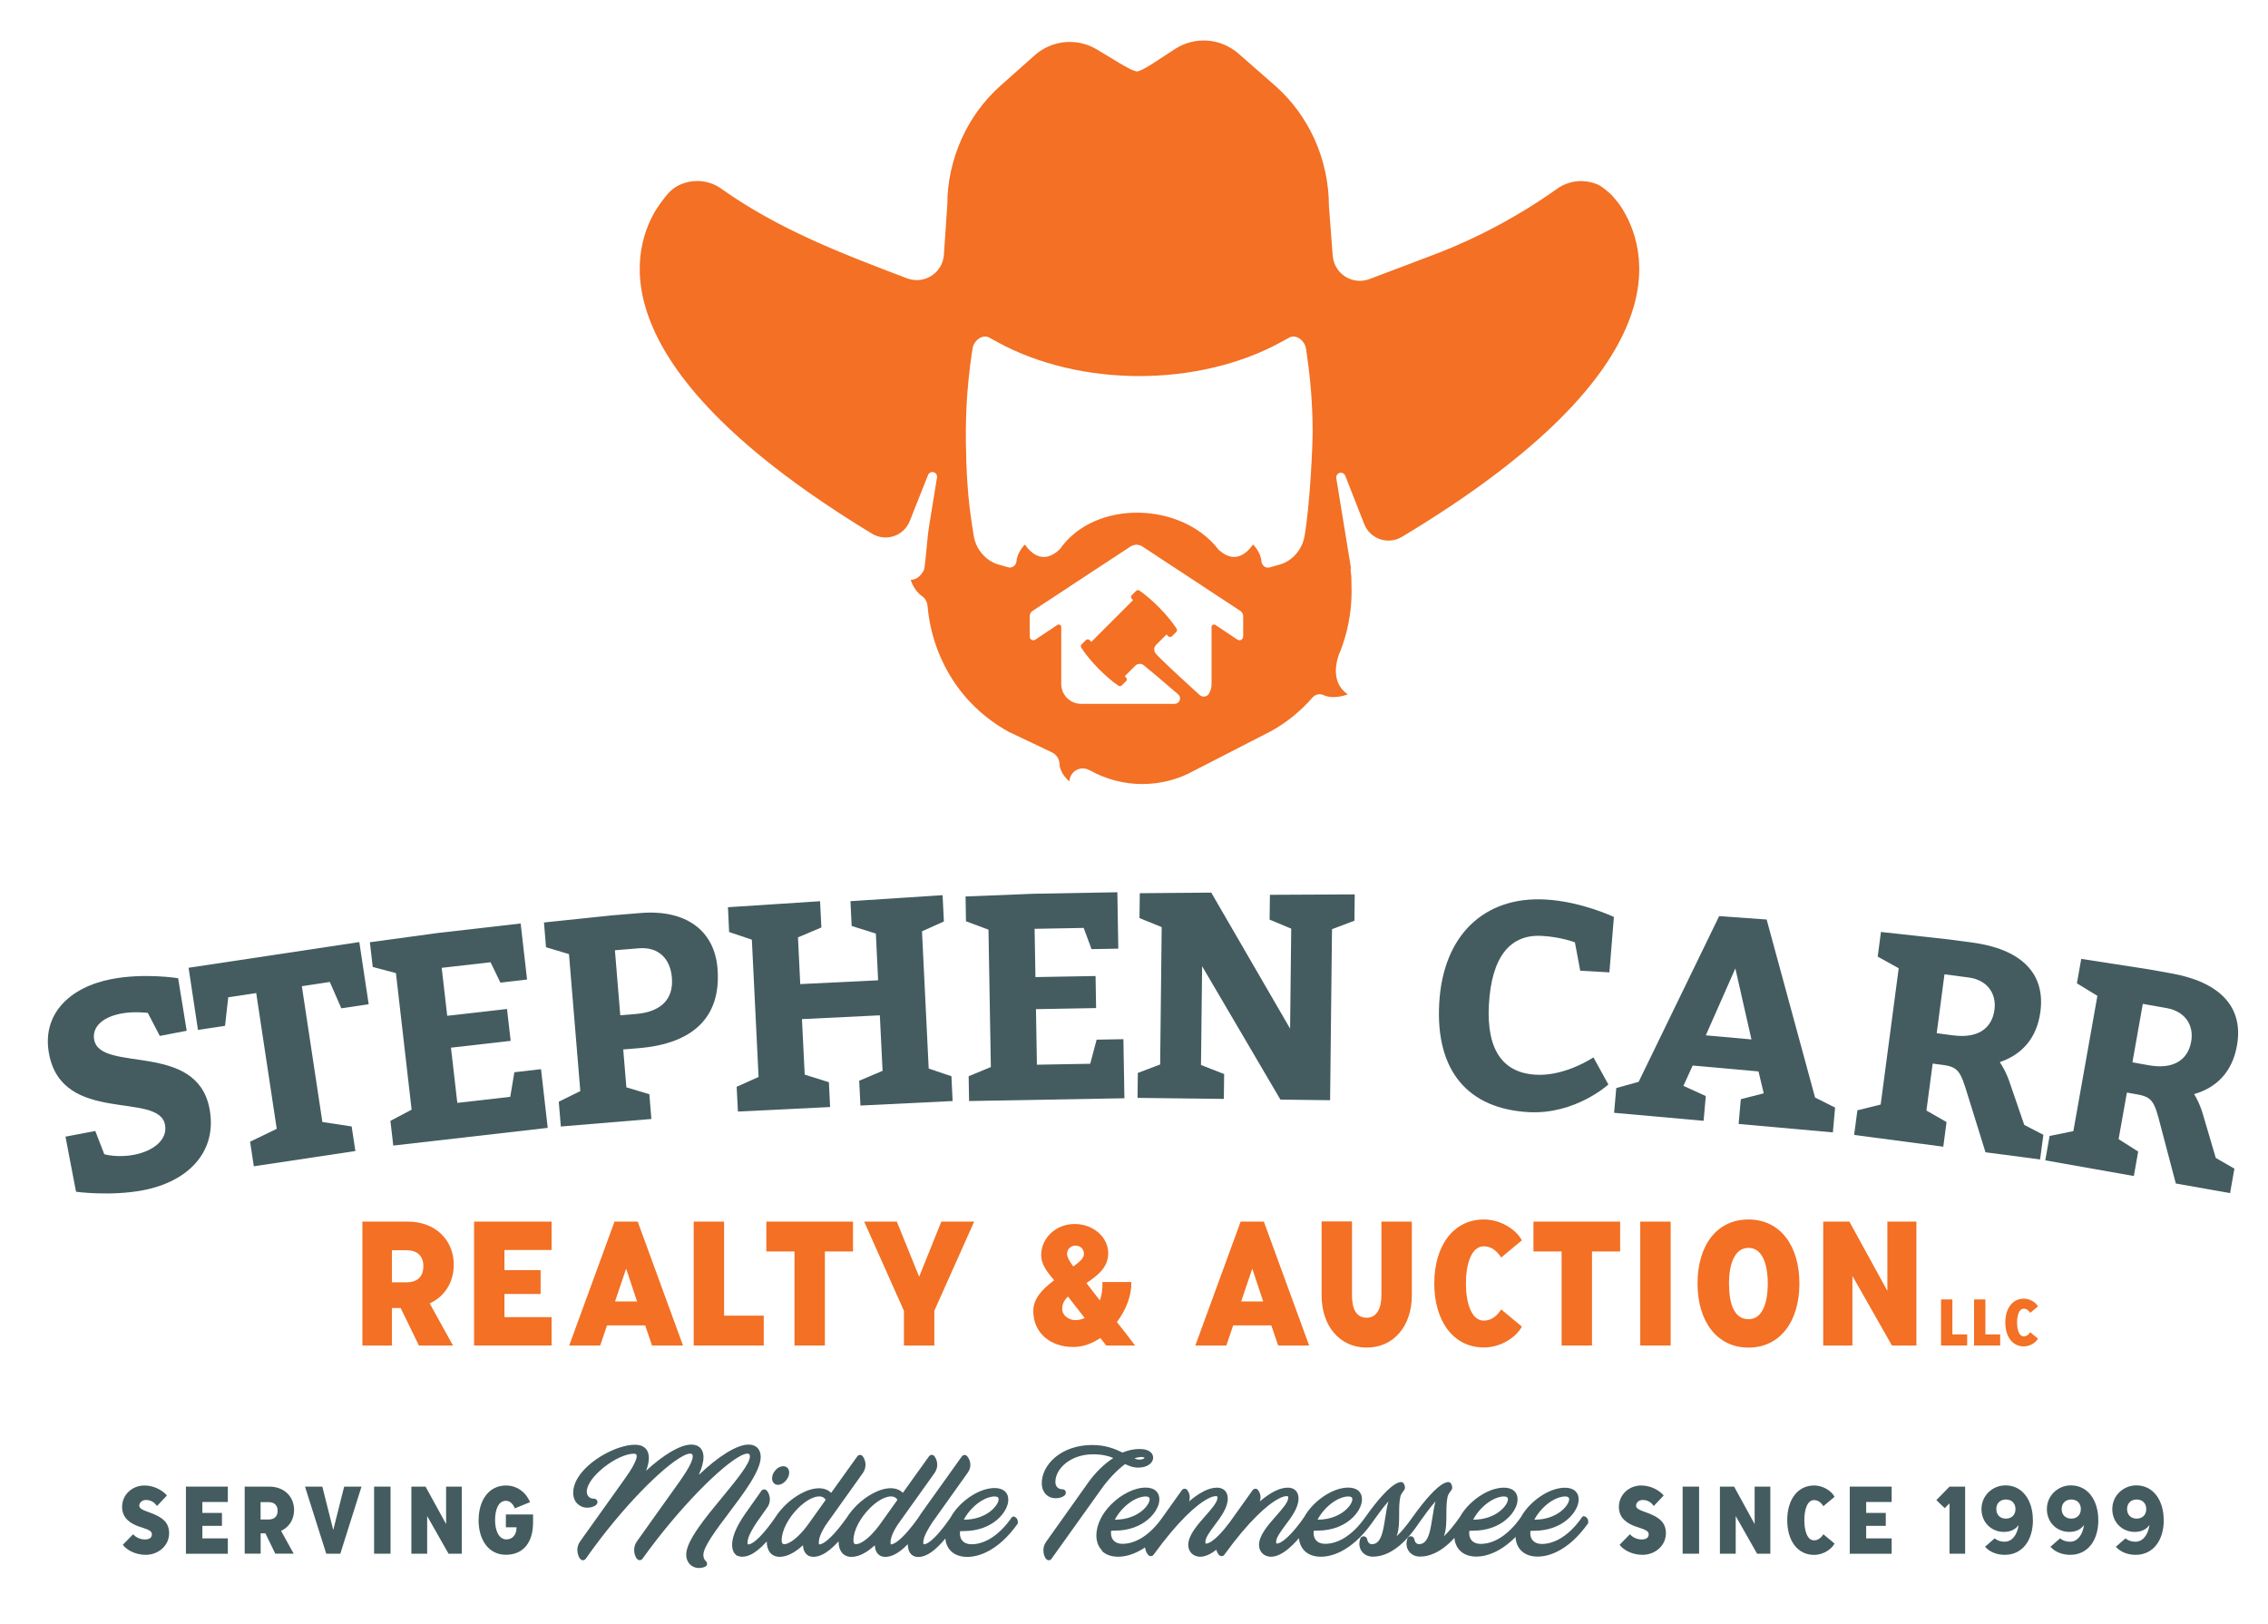 <?xml version="1.0" encoding="UTF-8"?>
<svg id="Layer_1" data-name="Layer 1" xmlns="http://www.w3.org/2000/svg" xmlns:xlink="http://www.w3.org/1999/xlink" viewBox="0 0 382.07 273.53">
  <defs>
    <style>
      .cls-1 {
        filter: url(#drop-shadow-1);
      }

      .cls-2 {
        filter: url(#drop-shadow-18);
      }

      .cls-2, .cls-3, .cls-4, .cls-5, .cls-6, .cls-7, .cls-8, .cls-9, .cls-10, .cls-11, .cls-12, .cls-13, .cls-14, .cls-15, .cls-16, .cls-17, .cls-18, .cls-19, .cls-20, .cls-21, .cls-22 {
        stroke-width: 0px;
      }

      .cls-2, .cls-3, .cls-4, .cls-5, .cls-6, .cls-7, .cls-8, .cls-9, .cls-10, .cls-11, .cls-13, .cls-14, .cls-15, .cls-16, .cls-17, .cls-18, .cls-19, .cls-20, .cls-21 {
        fill: #445c5f;
      }

      .cls-3 {
        filter: url(#drop-shadow-19);
      }

      .cls-4 {
        filter: url(#drop-shadow-17);
      }

      .cls-5 {
        filter: url(#drop-shadow-14);
      }

      .cls-6 {
        filter: url(#drop-shadow-15);
      }

      .cls-7 {
        filter: url(#drop-shadow-16);
      }

      .cls-8 {
        filter: url(#drop-shadow-13);
      }

      .cls-9 {
        filter: url(#drop-shadow-10);
      }

      .cls-10 {
        filter: url(#drop-shadow-12);
      }

      .cls-11 {
        filter: url(#drop-shadow-11);
      }

      .cls-12 {
        filter: url(#drop-shadow-22);
      }

      .cls-12, .cls-22 {
        fill: #f37024;
      }

      .cls-13 {
        filter: url(#drop-shadow-7);
      }

      .cls-14 {
        filter: url(#drop-shadow-4);
      }

      .cls-15 {
        filter: url(#drop-shadow-9);
      }

      .cls-16 {
        filter: url(#drop-shadow-5);
      }

      .cls-17 {
        filter: url(#drop-shadow-8);
      }

      .cls-18 {
        filter: url(#drop-shadow-6);
      }

      .cls-19 {
        filter: url(#drop-shadow-2);
      }

      .cls-20 {
        filter: url(#drop-shadow-3);
      }

      .cls-23 {
        filter: url(#drop-shadow-20);
      }

      .cls-24 {
        filter: url(#drop-shadow-21);
      }
    </style>
    <filter id="drop-shadow-1" filterUnits="userSpaceOnUse">
      <feOffset dx="4.84" dy="4.84"/>
      <feGaussianBlur result="blur" stdDeviation="3.56"/>
      <feFlood flood-color="#231f20" flood-opacity=".4"/>
      <feComposite in2="blur" operator="in"/>
      <feComposite in="SourceGraphic"/>
    </filter>
    <filter id="drop-shadow-2" filterUnits="userSpaceOnUse">
      <feOffset dx="4.84" dy="4.84"/>
      <feGaussianBlur result="blur-2" stdDeviation="3.56"/>
      <feFlood flood-color="#231f20" flood-opacity=".4"/>
      <feComposite in2="blur-2" operator="in"/>
      <feComposite in="SourceGraphic"/>
    </filter>
    <filter id="drop-shadow-3" filterUnits="userSpaceOnUse">
      <feOffset dx="4.84" dy="4.84"/>
      <feGaussianBlur result="blur-3" stdDeviation="3.56"/>
      <feFlood flood-color="#231f20" flood-opacity=".4"/>
      <feComposite in2="blur-3" operator="in"/>
      <feComposite in="SourceGraphic"/>
    </filter>
    <filter id="drop-shadow-4" filterUnits="userSpaceOnUse">
      <feOffset dx="4.84" dy="4.84"/>
      <feGaussianBlur result="blur-4" stdDeviation="3.56"/>
      <feFlood flood-color="#231f20" flood-opacity=".4"/>
      <feComposite in2="blur-4" operator="in"/>
      <feComposite in="SourceGraphic"/>
    </filter>
    <filter id="drop-shadow-5" filterUnits="userSpaceOnUse">
      <feOffset dx="4.84" dy="4.84"/>
      <feGaussianBlur result="blur-5" stdDeviation="3.56"/>
      <feFlood flood-color="#231f20" flood-opacity=".4"/>
      <feComposite in2="blur-5" operator="in"/>
      <feComposite in="SourceGraphic"/>
    </filter>
    <filter id="drop-shadow-6" filterUnits="userSpaceOnUse">
      <feOffset dx="4.84" dy="4.84"/>
      <feGaussianBlur result="blur-6" stdDeviation="3.56"/>
      <feFlood flood-color="#231f20" flood-opacity=".4"/>
      <feComposite in2="blur-6" operator="in"/>
      <feComposite in="SourceGraphic"/>
    </filter>
    <filter id="drop-shadow-7" filterUnits="userSpaceOnUse">
      <feOffset dx="4.84" dy="4.84"/>
      <feGaussianBlur result="blur-7" stdDeviation="3.56"/>
      <feFlood flood-color="#231f20" flood-opacity=".4"/>
      <feComposite in2="blur-7" operator="in"/>
      <feComposite in="SourceGraphic"/>
    </filter>
    <filter id="drop-shadow-8" filterUnits="userSpaceOnUse">
      <feOffset dx="4.84" dy="4.84"/>
      <feGaussianBlur result="blur-8" stdDeviation="3.56"/>
      <feFlood flood-color="#231f20" flood-opacity=".4"/>
      <feComposite in2="blur-8" operator="in"/>
      <feComposite in="SourceGraphic"/>
    </filter>
    <filter id="drop-shadow-9" filterUnits="userSpaceOnUse">
      <feOffset dx="4.84" dy="4.84"/>
      <feGaussianBlur result="blur-9" stdDeviation="3.56"/>
      <feFlood flood-color="#231f20" flood-opacity=".4"/>
      <feComposite in2="blur-9" operator="in"/>
      <feComposite in="SourceGraphic"/>
    </filter>
    <filter id="drop-shadow-10" filterUnits="userSpaceOnUse">
      <feOffset dx="4.84" dy="4.84"/>
      <feGaussianBlur result="blur-10" stdDeviation="3.56"/>
      <feFlood flood-color="#231f20" flood-opacity=".4"/>
      <feComposite in2="blur-10" operator="in"/>
      <feComposite in="SourceGraphic"/>
    </filter>
    <filter id="drop-shadow-11" filterUnits="userSpaceOnUse">
      <feOffset dx="4.84" dy="4.84"/>
      <feGaussianBlur result="blur-11" stdDeviation="3.56"/>
      <feFlood flood-color="#231f20" flood-opacity=".4"/>
      <feComposite in2="blur-11" operator="in"/>
      <feComposite in="SourceGraphic"/>
    </filter>
    <filter id="drop-shadow-12" filterUnits="userSpaceOnUse">
      <feOffset dx="4.84" dy="4.84"/>
      <feGaussianBlur result="blur-12" stdDeviation="3.56"/>
      <feFlood flood-color="#231f20" flood-opacity=".4"/>
      <feComposite in2="blur-12" operator="in"/>
      <feComposite in="SourceGraphic"/>
    </filter>
    <filter id="drop-shadow-13" filterUnits="userSpaceOnUse">
      <feOffset dx="4.84" dy="4.84"/>
      <feGaussianBlur result="blur-13" stdDeviation="3.56"/>
      <feFlood flood-color="#231f20" flood-opacity=".4"/>
      <feComposite in2="blur-13" operator="in"/>
      <feComposite in="SourceGraphic"/>
    </filter>
    <filter id="drop-shadow-14" filterUnits="userSpaceOnUse">
      <feOffset dx="4.84" dy="4.84"/>
      <feGaussianBlur result="blur-14" stdDeviation="3.56"/>
      <feFlood flood-color="#231f20" flood-opacity=".4"/>
      <feComposite in2="blur-14" operator="in"/>
      <feComposite in="SourceGraphic"/>
    </filter>
    <filter id="drop-shadow-15" filterUnits="userSpaceOnUse">
      <feOffset dx="4.84" dy="4.84"/>
      <feGaussianBlur result="blur-15" stdDeviation="3.56"/>
      <feFlood flood-color="#231f20" flood-opacity=".4"/>
      <feComposite in2="blur-15" operator="in"/>
      <feComposite in="SourceGraphic"/>
    </filter>
    <filter id="drop-shadow-16" filterUnits="userSpaceOnUse">
      <feOffset dx="4.84" dy="4.84"/>
      <feGaussianBlur result="blur-16" stdDeviation="3.56"/>
      <feFlood flood-color="#231f20" flood-opacity=".4"/>
      <feComposite in2="blur-16" operator="in"/>
      <feComposite in="SourceGraphic"/>
    </filter>
    <filter id="drop-shadow-17" filterUnits="userSpaceOnUse">
      <feOffset dx="4.84" dy="4.84"/>
      <feGaussianBlur result="blur-17" stdDeviation="3.56"/>
      <feFlood flood-color="#231f20" flood-opacity=".4"/>
      <feComposite in2="blur-17" operator="in"/>
      <feComposite in="SourceGraphic"/>
    </filter>
    <filter id="drop-shadow-18" filterUnits="userSpaceOnUse">
      <feOffset dx="4.84" dy="4.84"/>
      <feGaussianBlur result="blur-18" stdDeviation="3.56"/>
      <feFlood flood-color="#231f20" flood-opacity=".4"/>
      <feComposite in2="blur-18" operator="in"/>
      <feComposite in="SourceGraphic"/>
    </filter>
    <filter id="drop-shadow-19" filterUnits="userSpaceOnUse">
      <feOffset dx="4.84" dy="4.84"/>
      <feGaussianBlur result="blur-19" stdDeviation="3.56"/>
      <feFlood flood-color="#231f20" flood-opacity=".4"/>
      <feComposite in2="blur-19" operator="in"/>
      <feComposite in="SourceGraphic"/>
    </filter>
    <filter id="drop-shadow-20" filterUnits="userSpaceOnUse">
      <feOffset dx="4.84" dy="4.84"/>
      <feGaussianBlur result="blur-20" stdDeviation="3.56"/>
      <feFlood flood-color="#231f20" flood-opacity=".4"/>
      <feComposite in2="blur-20" operator="in"/>
      <feComposite in="SourceGraphic"/>
    </filter>
    <filter id="drop-shadow-21" filterUnits="userSpaceOnUse">
      <feOffset dx="4.84" dy="4.84"/>
      <feGaussianBlur result="blur-21" stdDeviation="3.56"/>
      <feFlood flood-color="#231f20" flood-opacity=".4"/>
      <feComposite in2="blur-21" operator="in"/>
      <feComposite in="SourceGraphic"/>
    </filter>
    <filter id="drop-shadow-22" filterUnits="userSpaceOnUse">
      <feOffset dx="4.84" dy="4.84"/>
      <feGaussianBlur result="blur-22" stdDeviation="3.56"/>
      <feFlood flood-color="#231f20" flood-opacity=".4"/>
      <feComposite in2="blur-22" operator="in"/>
      <feComposite in="SourceGraphic"/>
    </filter>
  </defs>
  <g class="cls-1">
    <path class="cls-22" d="M56.21,200.94h7.66c4.61,0,7.73,3.07,7.73,7.27,0,2.99-1.56,5.36-4.05,6.51l3.92,7.09h-5.74l-3.07-6.31h-1.48v6.31h-4.97v-20.87ZM63.61,211.17c1.87,0,2.87-.96,2.87-2.72s-1.05-2.69-2.87-2.69h-2.43v5.41h2.43Z"/>
    <path class="cls-22" d="M75.02,200.94h13.06v4.78h-7.94v3.39h6.09v4.02h-6.09v3.9h7.94v4.78h-13.06v-20.87Z"/>
    <path class="cls-22" d="M98.67,200.94h3.92l7.63,20.87h-5.22l-1.15-3.39h-6.43l-1.15,3.39h-5.22l7.63-20.87ZM102.48,214.39l-1.84-5.53-1.87,5.53h3.71Z"/>
    <path class="cls-22" d="M117.14,200.94v15.84h6.68v5.03h-11.8v-20.87h5.12Z"/>
    <path class="cls-22" d="M138.86,200.94v5.03h-4.74v15.84h-5.12v-15.84h-4.74v-5.03h14.59Z"/>
    <path class="cls-22" d="M147.45,216l-6.71-15.06h5.5l3.76,9.28,3.74-9.28h5.53l-6.71,15.01v5.86h-5.12v-5.81Z"/>
    <path class="cls-22" d="M169.23,216c0-2.06,1.46-3.65,3.51-5.18-1.36-1.61-2.18-2.77-2.18-4.25,0-2.89,2.51-5.23,5.63-5.23s5.66,2.21,5.66,4.9c0,2.29-1.51,3.6-3.66,5.05.79,1.06,1.54,1.99,2.25,2.92.33-.88.49-1.91.43-3.09h4.87c.08,2.16-.84,4.65-2.43,6.74.95,1.16,1.92,2.44,3.07,3.95h-4.86l-1-1.26c-1.38.93-2.94,1.51-4.56,1.51-3.79,0-6.73-2.31-6.73-6.06ZM176.35,217.53c.51,0,1.05-.12,1.54-.35l-2.82-3.62c-.72.7-.97,1.33-.97,2.09,0,1.16,1.18,1.89,2.25,1.89ZM175.97,208.5c1.25-.91,1.79-1.46,1.79-2.14,0-.8-.59-1.38-1.43-1.38s-1.41.65-1.41,1.38c0,.58.41,1.26,1.05,2.14Z"/>
    <path class="cls-22" d="M204.15,200.94h3.92l7.63,20.87h-5.22l-1.15-3.39h-6.43l-1.15,3.39h-5.22l7.63-20.87ZM207.96,214.39l-1.84-5.53-1.87,5.53h3.71Z"/>
    <path class="cls-22" d="M217.8,213.36v-12.45h5.12v12.45c0,2.34.74,3.77,2.48,3.77s2.48-1.66,2.48-3.77v-12.42h5.12v12.42c0,5.13-3.02,8.8-7.6,8.8s-7.6-3.67-7.6-8.8Z"/>
    <path class="cls-22" d="M236.78,211.37c0-6.44,3.28-10.79,8.35-10.79,3.1,0,5.63,1.96,6.4,3.52l-3.48,2.89c-.64-1.01-1.59-1.89-2.92-1.89-2.12,0-3.02,3.04-3.02,6.26s.9,6.26,3.02,6.26c1.33,0,2.28-.88,2.92-1.89l3.48,2.89c-.77,1.56-3.3,3.52-6.4,3.52-5.12,0-8.35-4.43-8.35-10.79Z"/>
    <path class="cls-22" d="M268.09,200.94v5.03h-4.74v15.84h-5.12v-15.84h-4.74v-5.03h14.59Z"/>
    <path class="cls-22" d="M271.48,200.94h5.12v20.87h-5.12v-20.87Z"/>
    <path class="cls-22" d="M281.13,211.37c0-6.44,3.25-10.79,8.58-10.79s8.58,4.4,8.58,10.79-3.25,10.79-8.58,10.79-8.58-4.43-8.58-10.79ZM289.71,217.38c2.33,0,3.25-2.67,3.25-6.01s-.95-6.01-3.25-6.01-3.28,2.67-3.28,6.01.84,6.01,3.28,6.01Z"/>
    <path class="cls-22" d="M302.31,200.94h4.4l6.4,11.67v-11.67h4.89v20.87h-4.12l-6.66-11.72v11.72h-4.92v-20.87Z"/>
  </g>
  <path class="cls-19" d="M15.85,255.38l1.74-1.78c.4.48,1.14.88,1.97.88.89,0,1.19-.39,1.19-.88,0-.63-.79-.83-2.13-1.28-1.55-.53-2.89-1.46-2.89-3.32,0-2.06,1.69-3.61,3.77-3.61,1.65,0,3.11.86,3.78,1.69l-1.68,1.77c-.4-.63-1.04-1.02-1.87-1.02-.62,0-1.11.45-1.11.97,0,.59.93.83,2.12,1.28,1.86.72,2.91,1.59,2.91,3.37,0,2.03-1.77,3.62-3.95,3.62-1.79,0-3.25-.86-3.85-1.69Z"/>
  <path class="cls-20" d="M26.48,245.58h7.06v2.59h-4.29v1.84h3.3v2.18h-3.3v2.11h4.29v2.59h-7.06v-11.3Z"/>
  <path class="cls-14" d="M36.38,245.58h4.14c2.49,0,4.18,1.66,4.18,3.93,0,1.62-.84,2.9-2.19,3.52l2.12,3.84h-3.1l-1.66-3.42h-.8v3.42h-2.69v-11.3ZM40.38,251.12c1.01,0,1.55-.52,1.55-1.47s-.57-1.46-1.55-1.46h-1.32v2.93h1.32Z"/>
  <path class="cls-16" d="M56.06,245.58l-3.57,11.3h-2.37l-3.58-11.3h2.92l1.84,7.31,1.84-7.31h2.92Z"/>
  <path class="cls-18" d="M58.18,245.58h2.77v11.3h-2.77v-11.3Z"/>
  <path class="cls-13" d="M64.47,245.58h2.38l3.46,6.31v-6.31h2.64v11.3h-2.23l-3.6-6.34v6.34h-2.66v-11.3Z"/>
  <path class="cls-17" d="M75.79,251.23c0-3.35,1.72-5.84,4.6-5.84,1.84,0,3.34,1.1,4.07,2.8l-2.56,1.05c-.29-.68-.79-1.27-1.51-1.27-1.29,0-1.83,1.52-1.83,3.25s.61,3.25,1.92,3.25c.96,0,1.7-.71,1.7-2.04h-1.8s0-2.16,0-2.16h4.58s0,1.35,0,1.35c0,3.39-1.66,5.44-4.58,5.44s-4.6-2.52-4.6-5.84Z"/>
  <path class="cls-15" d="M186.27,240.85c.06-.03.15-.08.28-.12.28-.09.62-.14.87-.14.27,0,.43.05.5.09.03.02.04.03.05.04,0,0,0,.01,0,.02-.02.03-.06.08-.15.13-.14.09-.38.16-.71.16-.29,0-.66-.09-.84-.19ZM253.66,251.14s0,0,0,0c0-.02,0-.06.04-.11.64-1.18,1.75-2.38,2.97-3.1.73-.43,1.47-.69,2.16-.69.27,0,.44.06.53.14.04.03.07.08.1.12.03.06.04.13.04.23,0,.15-.05.35-.17.6-.22.44-.64.97-1.27,1.45-.98.75-2.46,1.37-4.4,1.37ZM243.35,251.14s0,0,0,0c0-.02,0-.06.04-.11.64-1.18,1.75-2.38,2.97-3.1.73-.43,1.47-.69,2.16-.69.3,0,.47.08.56.16.07.07.11.17.11.33,0,.15-.05.35-.17.6-.22.44-.64.97-1.27,1.45-.98.75-2.46,1.37-4.4,1.37ZM217.14,251.14s0,0,0,0c0-.02,0-.06.04-.11.64-1.18,1.75-2.38,2.97-3.1.73-.43,1.47-.69,2.16-.69.3,0,.47.08.56.16.07.07.11.17.11.33,0,.34-.27.94-.9,1.57-.94.94-2.6,1.85-4.95,1.85ZM125.8,245.19c.12.06.25.09.39.09.21,0,.41-.05.6-.13.27-.12.53-.32.73-.54.34-.38.59-.88.59-1.38,0-.3-.09-.58-.27-.78-.09-.1-.19-.17-.31-.22-.13-.06-.27-.09-.42-.09-.2,0-.4.05-.59.13-.27.12-.51.3-.71.53-.34.37-.59.88-.59,1.4,0,.28.09.55.26.75.09.1.2.19.32.25ZM182.99,251.14s0,0,0,0c0-.02,0-.06.04-.11.64-1.18,1.75-2.38,2.97-3.1.73-.43,1.47-.69,2.16-.69.27,0,.44.06.53.14.04.03.07.08.1.12.03.06.04.13.04.23,0,.15-.05.35-.17.6-.22.44-.64.97-1.27,1.45-.98.75-2.46,1.37-4.4,1.37ZM157.55,251.14s0,0,0,0c0-.02,0-.06.04-.11.64-1.18,1.75-2.38,2.97-3.1.73-.43,1.47-.69,2.16-.69.3,0,.47.08.56.16.07.07.11.17.11.33,0,.15-.05.35-.17.6-.22.44-.64.97-1.27,1.45-.98.75-2.46,1.37-4.4,1.37ZM180.76,256.39c.64.64,1.58,1,2.77,1,1.32,0,2.89-.46,4.53-1.57.04.44.2.88.5,1.23.05.07.12.13.19.17.09.05.18.07.27.07s.17-.02.26-.06c.07-.03.14-.08.21-.17,4.15-5.73,7.3-8.5,9.2-9.47.58-.3,1.03-.41,1.33-.41.1,0,.16.03.18.06.03.03.06.09.06.2,0,.73-.89,1.77-2.05,3.08-1.3,1.48-2.88,3.24-2.88,4.89,0,.53.19,1.02.54,1.39.17.18.38.32.62.42.26.11.54.17.86.17.76,0,1.65-.34,2.71-1.18.08.3.21.59.42.84.05.07.12.13.19.17.09.05.18.07.27.07s.17-.02.26-.06c.07-.03.14-.08.21-.17,4.15-5.73,7.3-8.5,9.2-9.47.58-.3,1.03-.41,1.33-.41.1,0,.16.03.18.06.03.03.06.09.06.2,0,.73-.89,1.77-2.05,3.08-1.3,1.48-2.88,3.24-2.88,4.89,0,.53.19,1.02.54,1.39.17.18.38.32.62.42.26.11.54.17.86.17.44,0,.92-.11,1.46-.37.91-.43,1.98-1.29,3.25-2.76.07.83.38,1.57.93,2.13.64.64,1.58,1,2.77,1,1.01,0,2.18-.27,3.41-.9,1.63-.83,3.37-2.29,5.03-4.58,0,0,.01-.01.02-.02,0,0,0,0,0,0,.02-.03.04-.05.05-.08.94-1.32,1.93-2.71,2.85-3.73-.23.88-.38,1.82-.52,2.72-.3,1.92-.57,3.5-1.35,4.16-.24.2-.53.32-.91.32-.19,0-.32-.06-.43-.14-.18-.14-.3-.4-.37-.73-.03-.13-.1-.23-.19-.31-.1-.08-.22-.13-.34-.14h0c-.12-.01-.25.01-.37.08-.1.06-.19.16-.24.28-.11.28-.17.6-.17.89,0,.54.19,1.08.58,1.49.19.2.42.36.69.48.3.13.64.2,1.03.2.8,0,1.77-.19,2.85-.76,1.43-.76,3.05-2.18,4.77-4.72,0,0,0-.01.01-.02.02-.03.04-.05.05-.08.94-1.32,1.93-2.71,2.85-3.73-.23.88-.38,1.82-.52,2.72-.3,1.92-.57,3.5-1.35,4.16-.24.2-.53.32-.91.32-.19,0-.32-.06-.43-.14-.18-.14-.3-.4-.37-.73-.03-.13-.1-.23-.19-.31-.1-.08-.22-.13-.34-.14h0c-.12-.01-.25.01-.37.08-.1.06-.19.16-.24.28-.11.28-.17.6-.17.89,0,.54.19,1.08.58,1.49.19.2.42.36.69.48.3.13.64.2,1.03.2.71,0,1.55-.15,2.48-.59,1.01-.47,2.12-1.27,3.3-2.56.03.4.12.79.27,1.14.16.38.38.72.67,1.01.64.64,1.58,1,2.77,1,.88,0,1.87-.21,2.91-.67,1.18-.52,2.43-1.38,3.68-2.64.04.91.35,1.71.95,2.31.64.64,1.58,1,2.77,1,1.01,0,2.18-.27,3.41-.9,1.63-.83,3.38-2.3,5.09-4.71.04-.24.03-.51-.09-.74-.06-.12-.14-.22-.26-.31s-.24-.13-.38-.14h0c-.1-.01-.21.04-.26.12-1.06,1.55-2.44,2.98-4.01,3.81-.89.47-1.83.74-2.82.74-.65,0-1.13-.21-1.44-.52s-.48-.75-.48-1.27c0-.25.02-.36.04-.41.05-.01.18-.02.62-.02,2.42,0,4.29-.8,5.55-1.86.74-.61,1.27-1.32,1.59-2,.23-.49.35-.97.35-1.41,0-.31-.05-.61-.17-.87-.1-.22-.24-.41-.42-.57-.41-.36-.99-.54-1.73-.54-1.15,0-2.43.43-3.62,1.14-1.53.91-2.95,2.28-3.8,3.83-1.06,1.53-2.42,2.94-3.98,3.76-.88.46-1.82.73-2.8.73-.65,0-1.13-.21-1.44-.52s-.48-.75-.48-1.27c0-.25.02-.36.04-.41.05-.01.18-.02.62-.02,2.42,0,4.29-.8,5.55-1.86.74-.61,1.27-1.32,1.59-2,.23-.49.35-.97.35-1.41,0-.31-.05-.61-.17-.87-.1-.22-.24-.41-.42-.57-.41-.36-.99-.54-1.73-.54-1.15,0-2.43.43-3.62,1.14-1.53.91-2.95,2.28-3.8,3.83-1.03,1.46-1.89,2.49-2.68,3.22.43-1.1.42-2.41.43-3.67,0-1.01,0-2.01.19-2.94.1-.44.31-.71.49-.95.11-.14.3-.36.3-.62,0-.18-.03-.37-.14-.58-.04-.1-.1-.19-.19-.26-.08-.06-.17-.1-.29-.11h0s-.03,0-.04,0c-.25,0-.52.09-.78.23-1.26.65-3.16,2.75-5.18,5.6,0,0-.01.01-.02.02-1.05,1.49-1.93,2.54-2.73,3.28.43-1.1.42-2.41.43-3.67,0-1.01,0-2.01.19-2.94.1-.44.31-.71.49-.95.11-.14.3-.36.3-.62,0-.18-.03-.37-.14-.58-.04-.1-.1-.19-.19-.26-.08-.06-.17-.1-.29-.11h0s-.03,0-.04,0c-.25,0-.52.09-.78.23-1.26.65-3.16,2.75-5.18,5.6,0,0-.01.01-.02.02,0,0,0,0,0,0-1.06,1.55-2.44,2.98-4.01,3.81-.89.47-1.83.74-2.82.74-.65,0-1.13-.21-1.44-.52s-.48-.75-.48-1.27c0-.25.02-.36.04-.41.05-.01.18-.02.62-.02,2.42,0,4.29-.8,5.55-1.86.74-.61,1.27-1.32,1.59-2,.23-.49.35-.97.35-1.41,0-.31-.05-.61-.17-.87-.1-.22-.24-.41-.42-.57-.41-.36-.99-.54-1.73-.54-1.15,0-2.43.43-3.62,1.14-1.53.91-2.95,2.28-3.8,3.83-1.35,1.96-2.89,3.69-3.99,4.27-.26.14-.47.19-.63.19h-.02s-.03,0-.03,0c-.01-.01-.05-.08-.05-.27,0-.72.7-1.68,1.58-2.86,1-1.33,2.19-2.91,2.19-4.45,0-.59-.17-1.05-.49-1.36-.35-.35-.84-.48-1.31-.48-1.39,0-2.92.8-4.71,2.31.07-.22.11-.44.11-.69,0-.41-.14-.86-.4-1.18-.05-.08-.12-.15-.19-.19-.09-.05-.18-.07-.27-.07s-.18.02-.26.06-.15.1-.21.18l-3.89,5.45c-1.2,1.61-2.47,2.93-3.39,3.39-.24.12-.43.17-.58.17h-.02s-.03,0-.03,0c-.01-.01-.05-.08-.05-.27,0-.72.7-1.68,1.58-2.86,1-1.33,2.19-2.91,2.19-4.45,0-.35-.06-.65-.18-.91-.09-.21-.22-.38-.38-.52-.35-.3-.8-.42-1.24-.42-1.39,0-2.92.8-4.71,2.31.07-.22.11-.44.11-.69,0-.41-.14-.86-.4-1.18-.05-.08-.12-.15-.19-.19-.09-.05-.18-.07-.27-.07s-.18.02-.26.06-.15.1-.21.18c0,0-3.31,4.64-3.31,4.64-1.05,1.5-2.4,2.88-3.94,3.68-.87.45-1.8.72-2.77.72-.65,0-1.13-.21-1.44-.52s-.48-.75-.48-1.27c0-.25.02-.36.04-.41.05-.01.18-.02.62-.02,2.42,0,4.29-.8,5.55-1.86.74-.61,1.27-1.32,1.59-2,.23-.49.35-.97.35-1.41,0-.53-.16-1.01-.52-1.37-.41-.41-1.02-.61-1.81-.61-1.88,0-4.12,1.16-5.78,2.82-1.44,1.44-2.5,3.32-2.5,5.25,0,.99.31,1.88.95,2.51ZM171.38,257.75c.1.11.23.21.43.23,0,0,.02,0,.04,0,.09,0,.18-.02.25-.06.09-.05.15-.11.19-.17,0,0,8.36-11.7,8.36-11.7,1.19-1.7,2.68-3.23,3.93-4.18.09-.07.11-.07.11-.07h.01s.07.01.21.08c.47.22,1.14.5,1.99.5.77,0,1.38-.19,1.82-.49.24-.17.43-.37.55-.6.1-.18.15-.38.15-.58,0-.32-.12-.62-.36-.86-.39-.39-1.06-.61-1.96-.61s-1.88.22-2.65.53c-.1.05-.16.06-.18.06h-.01s-.02,0-.03,0c-1.22-.6-2.83-1.26-5.07-1.26-2.56,0-4.68.8-6.16,2-.81.66-1.43,1.44-1.83,2.27-.33.7-.51,1.43-.51,2.17,0,.79.26,1.43.71,1.88s1,.65,1.62.65c.43,0,1.01-.07,1.47-.44.1-.08.18-.19.22-.3s.05-.23.02-.34-.09-.23-.19-.31-.23-.12-.36-.12c-.2,0-.38-.04-.53-.1-.14-.06-.25-.14-.35-.24-.2-.21-.32-.51-.32-.88,0-.51.13-1.01.36-1.5.3-.62.78-1.2,1.41-1.7,1.12-.88,2.71-1.47,4.52-1.47,1.53,0,2.59.25,3.38.59.03.01.05.03.06.04,0,0,0,.01,0,.01,0,0,0,0-.01.01-1.47.96-2.96,2.38-4.19,4.11l-7.09,9.98c-.33.45-.46.96-.46,1.44,0,.53.18,1.15.47,1.47ZM139.16,255.25s-.09-.07-.12-.12c-.07-.12-.11-.29-.11-.49,0-1.74,1.21-3.87,2.76-5.42,1.21-1.21,2.55-1.99,3.56-1.99.28,0,.5.06.68.16.16.09.3.23.42.41,0,0,0,0,0,0-.16.23-2.68,3.76-2.68,3.76-1.43,2.04-2.63,3.03-3.44,3.45-.4.21-.7.27-.87.27-.09,0-.16-.02-.2-.05ZM127.01,255.2c-.1-.1-.17-.31-.17-.56,0-1.74,1.21-3.87,2.76-5.42,1.21-1.21,2.55-1.99,3.56-1.99.28,0,.5.06.68.16.16.09.3.23.42.41,0,0,0,0,0,0-.16.23-2.68,3.76-2.68,3.76-1.43,2.04-2.63,3.03-3.44,3.45-.4.21-.7.27-.87.27-.14,0-.21-.04-.27-.1ZM119.37,257.21c.24.12.51.18.82.18.43,0,.89-.1,1.39-.33.79-.37,1.69-1.08,2.75-2.24,0,.02,0,.03,0,.05,0,.74.19,1.37.57,1.83.18.22.4.39.66.51.28.13.59.2.93.2,1.46,0,2.87-.99,3.8-1.84.06-.05.11-.09.15-.1.01.51.15.98.43,1.34.15.18.33.34.55.44s.48.16.75.16c.45,0,.93-.11,1.45-.35.82-.38,1.74-1.1,2.81-2.26,0,.03,0,.05,0,.08,0,.74.19,1.37.57,1.83.18.22.4.39.66.51.28.13.59.2.93.2,1.46,0,2.87-.99,3.8-1.84.06-.05.11-.09.15-.1.01.51.15.98.43,1.34.15.18.33.34.55.44s.48.16.75.16c.44,0,.91-.1,1.41-.32.72-.32,1.51-.9,2.42-1.82,0,.03,0,.06,0,.09,0,.51.11,1.02.39,1.41.14.19.32.35.54.47.24.12.51.18.82.18.45,0,.93-.11,1.44-.36.89-.43,1.9-1.28,3.12-2.74.04.38.12.75.26,1.08.16.38.38.72.67,1.01.64.64,1.58,1,2.77,1,1.01,0,2.18-.27,3.41-.9,1.63-.83,3.38-2.3,5.09-4.71.04-.24.03-.51-.09-.74-.06-.12-.14-.22-.26-.31s-.24-.13-.38-.14h0c-.1-.01-.21.04-.26.12-1.06,1.55-2.44,2.98-4.01,3.81-.89.47-1.83.74-2.82.74-.65,0-1.13-.21-1.44-.52s-.48-.75-.48-1.27c0-.25.02-.36.04-.41.05-.01.18-.02.62-.02,2.42,0,4.29-.8,5.55-1.86.74-.61,1.27-1.32,1.59-2,.23-.49.35-.97.35-1.41,0-.31-.05-.61-.17-.87-.1-.22-.24-.41-.42-.57-.41-.36-.99-.54-1.73-.54-1.15,0-2.44.44-3.63,1.15-1.53.91-2.95,2.29-3.8,3.85-1.37,2-2.85,3.74-3.89,4.3-.23.12-.41.17-.55.17h-.02s-.03-.01-.04-.01c-.02-.02-.07-.1-.07-.31,0-.98.92-2.43,1.53-3.37l5.91-8.3c.32-.44.49-.87.49-1.39s-.17-.96-.51-1.42c-.06-.08-.13-.14-.21-.18-.08-.04-.16-.06-.25-.06s-.17.02-.25.06c-.08.04-.15.1-.21.18l-6.34,8.87c-.4.55-.76,1.08-1.08,1.58-1.39,1.94-2.88,3.64-3.95,4.19-.24.12-.43.18-.58.18h-.02s0,0,0-.01c-.02-.04-.05-.13-.05-.29,0-.9.58-2.16,1.48-3.4,0,0,5.93-8.3,5.93-8.31.29-.42.46-.9.46-1.39s-.14-.99-.46-1.44c-.06-.08-.13-.14-.21-.18-.08-.04-.16-.06-.25-.06s-.17.02-.25.06c-.08.04-.15.11-.21.18,0,0-4.4,6.13-4.4,6.14h-.01s-.03-.02-.06-.05c-.41-.38-1.06-.71-1.99-.71-.99,0-2.08.36-3.15.95-1.63.9-3.22,2.36-4.28,4.05-1.4,1.98-2.93,3.73-4.02,4.29-.24.12-.44.18-.59.18h-.02s-.05-.09-.05-.3c0-.9.58-2.16,1.48-3.4,0,0,5.93-8.3,5.93-8.31.29-.42.46-.9.46-1.39s-.14-.99-.46-1.44c-.06-.08-.13-.14-.21-.18-.08-.04-.16-.06-.25-.06s-.17.02-.25.06c-.08.04-.15.11-.21.18,0,0-4.4,6.13-4.4,6.14h-.01s-.03-.02-.06-.05c-.41-.38-1.06-.71-1.99-.71-.99,0-2.09.36-3.15.95-1.63.9-3.23,2.37-4.28,4.06-1.39,2-2.88,3.73-3.93,4.28-.23.12-.41.17-.55.17h-.02s-.03-.01-.04-.01c-.02-.02-.07-.1-.07-.31,0-.98.92-2.43,1.53-3.37,0,0,1.74-2.46,1.75-2.47.33-.43.49-.94.49-1.45,0-.45-.19-1.09-.48-1.42-.1-.11-.24-.22-.44-.24,0,0-.02,0-.04,0-.08,0-.2.01-.31.08-.07.04-.14.11-.16.16l-2.18,3.09c-1.61,2.21-2.75,4.24-2.75,6.02,0,.51.11,1.02.39,1.41.14.19.32.35.54.47ZM92.89,257.75c.1.11.23.21.43.23,0,0,.02,0,.04,0,.08,0,.17,0,.26-.06.08-.04.15-.1.21-.18,6.06-8.64,13.06-15.58,16.39-17.32.53-.28.93-.4,1.2-.4.19,0,.28.05.33.1.06.06.11.16.11.37,0,1.14-1.62,3.42-3.44,5.95-.25.35-.51.71-.76,1.06l-5.21,7.31c-.33.46-.46.99-.46,1.46,0,.52.18,1.15.47,1.47.09.1.23.21.42.23,0,0,.02,0,.04,0,.1,0,.19-.02.28-.07s.15-.11.19-.17c6.14-8.55,13.27-15.66,16.56-17.35.49-.25.86-.36,1.11-.36.17,0,.27.05.32.1s.11.16.11.37c0,1.2-2.14,3.83-4.64,6.86-2.84,3.44-6.09,7.36-6.09,9.67,0,.37.07.7.19.99.11.26.26.49.45.68.4.39.93.6,1.49.6.37,0,.77-.08,1.06-.22.09-.04.16-.11.22-.18s.09-.16.1-.25,0-.19-.03-.27-.09-.16-.16-.22c-.11-.1-.21-.22-.29-.38-.08-.18-.14-.4-.14-.68,0-1.35,1.99-4.01,4.27-7.04,2.53-3.36,5.39-7.12,5.39-9.47,0-.59-.17-1.14-.56-1.54-.35-.35-.85-.54-1.48-.54-2.03,0-5.2,2.09-8.17,4.91-.09.08-.16.12-.21.15,0,0,0-.02.01-.03.47-1.01.77-2.07.77-2.95,0-.61-.18-1.16-.56-1.54-.36-.36-.87-.54-1.48-.54-1.92,0-4.79,1.79-7.63,4.41.33-.87.47-1.57.47-2.16s-.15-1.16-.54-1.58c-.17-.18-.38-.32-.62-.43-.33-.14-.72-.21-1.19-.21-2.43,0-6.06,1.69-8.31,3.94-1.22,1.22-2.09,2.66-2.09,4.13,0,.77.25,1.41.69,1.85.21.21.45.37.72.49.3.13.63.19.97.19.43,0,.99-.08,1.45-.44.1-.08.18-.19.22-.3s.05-.23.02-.34-.09-.23-.19-.31-.23-.12-.36-.12c-.4,0-.7-.13-.9-.33s-.33-.5-.33-.87.11-.74.31-1.16c.47-.97,1.44-2.03,2.6-2.95,1.67-1.32,3.66-2.27,5-2.27.24,0,.36.06.41.11.05.05.09.14.09.31,0,.14-.03.32-.11.55-.23.7-.82,1.75-1.86,3.2l-7.57,10.61c-.33.46-.46.99-.46,1.44,0,.53.18,1.15.47,1.47Z"/>
  <path class="cls-9" d="M113.36,257.11c0-3.16,9.66-12.34,9.66-16.51,0-1.02-.55-1.79-1.75-1.79-1.9,0-5,2.01-7.98,4.84-.48.45-.84.21-.65-.21.46-.99.74-2.01.74-2.83,0-1.09-.6-1.79-1.75-1.79-1.8,0-4.61,1.72-7.47,4.37-.31.28-.6.09-.5-.14.38-.94.53-1.68.53-2.27,0-1.11-.55-1.93-2.07-1.93-3.6,0-10.11,3.92-10.11,7.78,0,1.42.91,2.24,2.09,2.24.41,0,.89-.07,1.27-.38.24-.19.17-.57-.14-.57-.94,0-1.51-.64-1.51-1.49,0-2.67,5.31-6.65,8.19-6.65.53,0,.79.24.79.71,0,.71-.62,1.98-2.02,3.92l-7.57,10.61c-.29.4-.41.87-.41,1.27,0,.66.31,1.41.65,1.41.1,0,.17-.02.24-.12,7.04-10.03,15.37-17.83,17.82-17.83.5,0,.72.28.72.75,0,1.44-2.23,4.34-4.25,7.17l-5.21,7.31c-.29.4-.41.87-.41,1.3,0,.64.31,1.41.65,1.41.12,0,.19-.05.24-.12,7.06-9.84,15.47-17.83,17.9-17.83.43,0,.72.23.72.75,0,2.9-10.74,12.5-10.74,16.54,0,1.27.86,1.98,1.85,1.98.34,0,.7-.07.94-.19.19-.1.22-.33.07-.45-.31-.26-.53-.69-.53-1.27ZM126.2,244.99c.79,0,1.63-.97,1.63-1.77,0-.5-.29-.8-.72-.8-.77,0-1.61.92-1.61,1.77,0,.45.29.8.7.8ZM165.82,250.88c-1.68,2.45-4.18,4.67-7.06,4.67-1.42,0-2.21-.9-2.21-2.08,0-.33.02-.52.12-.61.1-.1.19-.1.82-.1,4.71,0,7.21-3.11,7.21-4.98,0-1.01-.65-1.7-2.04-1.7-2.47,0-5.71,2.14-7.19,4.87-1.67,2.44-3.56,4.59-4.67,4.59-.29,0-.41-.24-.41-.61,0-1.08.98-2.62,1.59-3.54l5.91-8.3c.29-.4.43-.78.43-1.23s-.14-.82-.46-1.25c-.12-.16-.34-.16-.46,0l-6.34,8.87c-.39.54-.75,1.07-1.08,1.58-1.7,2.38-3.62,4.49-4.76,4.49-.27,0-.36-.24-.36-.59,0-.99.63-2.31,1.54-3.56l5.93-8.3c.26-.38.41-.8.41-1.23,0-.45-.12-.87-.41-1.27-.12-.17-.34-.17-.46,0l-4.4,6.13c-.1.14-.31.19-.51,0-.36-.33-.94-.64-1.8-.64-2.32,0-5.47,2.13-7.2,4.87-1.71,2.42-3.67,4.59-4.84,4.59-.27,0-.36-.24-.36-.59,0-.99.63-2.31,1.54-3.56l5.93-8.3c.26-.38.41-.8.41-1.23,0-.45-.12-.87-.41-1.27-.12-.17-.34-.17-.46,0l-4.4,6.13c-.1.14-.31.19-.51,0-.36-.33-.94-.64-1.8-.64-2.33,0-5.48,2.14-7.2,4.88-1.69,2.44-3.6,4.58-4.71,4.58-.29,0-.41-.24-.41-.61,0-1.08.98-2.62,1.59-3.54l1.75-2.48c.29-.38.43-.83.43-1.27,0-.54-.31-1.37-.67-1.37-.1,0-.19.02-.24.12l-2.19,3.09c-1.61,2.22-2.69,4.18-2.69,5.85,0,.94.41,1.77,1.47,1.77,1.12,0,2.5-.76,4.5-3.14-.05.3-.08.6-.08.9,0,1.39.72,2.24,1.87,2.24,1.35,0,2.69-.92,3.6-1.77.34-.31.62-.21.62.05,0,.97.51,1.72,1.44,1.72,1.18,0,2.61-.79,4.62-3.17-.05.31-.08.62-.08.93,0,1.39.72,2.24,1.87,2.24,1.35,0,2.69-.92,3.6-1.77.34-.31.62-.21.62.05,0,.97.51,1.72,1.44,1.72,1.1,0,2.41-.68,4.22-2.7-.07.32-.11.63-.11.93,0,.94.41,1.77,1.47,1.77,1.21,0,2.67-.86,4.86-3.62,0,.13-.03.26-.03.39,0,1.86,1.18,3.23,3.44,3.23s5.33-1.39,8.22-5.38c.07-.4-.07-.8-.48-.85ZM157.34,250.88c1.06-1.96,3.36-3.94,5.38-3.94.63,0,.96.28.96.78,0,1.13-2.11,3.7-6.15,3.7-.22,0-.36-.24-.19-.54ZM131.82,251.73c-2.16,3.09-3.84,3.85-4.54,3.85-.55,0-.72-.5-.72-.94,0-3.3,4.03-7.69,6.61-7.69.6,0,1.06.24,1.35.71.07.12.05.24,0,.31l-2.69,3.77ZM143.9,251.73c-2.16,3.09-3.84,3.85-4.54,3.85-.55,0-.72-.5-.72-.94,0-3.3,4.03-7.69,6.61-7.69.6,0,1.06.24,1.35.71.07.12.05.24,0,.31l-2.69,3.77ZM184.41,241.64c.22-.17.31-.17.62-.02.46.21,1.08.47,1.87.47,1.44,0,2.23-.71,2.23-1.39,0-.64-.65-1.18-2.04-1.18-.86,0-1.8.21-2.52.5-.24.12-.38.09-.48.05-1.2-.59-2.76-1.23-4.95-1.23-5,0-8.22,3.11-8.22,6.16,0,1.41.91,2.24,2.04,2.24.41,0,.91-.07,1.3-.38.24-.19.17-.57-.14-.57-.91,0-1.49-.64-1.49-1.51,0-2.52,2.83-4.95,6.58-4.95,1.56,0,2.67.26,3.48.61.29.12.31.43.1.57-1.44.94-2.91,2.33-4.11,4.03l-7.09,9.98c-.29.4-.41.85-.41,1.27,0,.66.31,1.41.65,1.41.1,0,.17-.05.22-.12l8.36-11.7c1.2-1.72,2.72-3.28,3.99-4.25ZM187.42,240.32c.6,0,.84.21.84.4,0,.28-.41.61-1.15.61-.43,0-1.18-.19-1.18-.47,0-.33.94-.54,1.49-.54ZM261.93,250.88c-1.68,2.45-4.18,4.67-7.06,4.67-1.42,0-2.21-.9-2.21-2.08,0-.33.02-.52.12-.61.1-.1.19-.1.82-.1,4.71,0,7.21-3.11,7.21-4.98,0-1.01-.65-1.7-2.04-1.7-2.47,0-5.69,2.13-7.18,4.85-1.68,2.43-4.16,4.61-7.02,4.61-1.42,0-2.21-.9-2.21-2.08,0-.33.02-.52.12-.61.1-.1.19-.1.82-.1,4.71,0,7.21-3.11,7.21-4.98,0-1.01-.65-1.7-2.04-1.7-2.47,0-5.69,2.13-7.18,4.85-1.35,1.9-2.42,3.11-3.44,3.86-.1.05-.22-.05-.14-.14,1.3-1.86.51-4.81,1.01-7.34.19-.87.79-1.18.79-1.51,0-.14-.02-.28-.12-.47-.05-.12-.14-.19-.26-.19-1.08,0-3.29,2.27-5.74,5.73h0s0,0,0,0c-1.37,1.94-2.45,3.16-3.48,3.92-.1.05-.22-.05-.14-.14,1.3-1.86.51-4.81,1.01-7.34.19-.87.79-1.18.79-1.51,0-.14-.02-.28-.12-.47-.05-.12-.14-.19-.26-.19-1.08,0-3.29,2.27-5.74,5.73h0s0,0,0,0c-1.68,2.45-4.18,4.67-7.06,4.67-1.42,0-2.21-.9-2.21-2.08,0-.33.02-.52.12-.61.1-.1.19-.1.82-.1,4.71,0,7.21-3.11,7.21-4.98,0-1.01-.65-1.7-2.04-1.7-2.47,0-5.69,2.13-7.18,4.85-1.67,2.43-3.69,4.59-4.86,4.59-.29,0-.38-.23-.38-.57,0-1.84,3.77-4.7,3.77-7.31,0-1.15-.72-1.56-1.51-1.56-1.39,0-2.98.87-4.95,2.62-.14.14-.38-.07-.24-.23.19-.31.31-.66.31-1.04,0-.35-.12-.73-.36-1.04-.1-.16-.34-.16-.46,0l-3.89,5.45c-1.52,2.03-3.19,3.67-4.2,3.67-.29,0-.38-.23-.38-.57,0-1.84,3.77-4.7,3.77-7.31,0-1.15-.72-1.56-1.51-1.56-1.39,0-2.98.87-4.95,2.62-.14.14-.38-.07-.24-.23.19-.31.31-.66.31-1.04,0-.35-.12-.73-.36-1.04-.1-.16-.34-.16-.46,0l-3.31,4.64c-1.68,2.39-4.13,4.52-6.95,4.52-1.42,0-2.21-.9-2.21-2.08,0-.33.02-.52.12-.61.1-.1.19-.1.82-.1,4.71,0,7.21-3.11,7.21-4.98,0-1.01-.65-1.7-2.04-1.7-3.31,0-8,3.84-8,7.78,0,1.86,1.18,3.23,3.44,3.23,1.38,0,3.09-.54,4.87-1.88-.03.12-.06.25-.06.37,0,.45.14.92.46,1.3.1.14.34.14.46,0,5.43-7.5,9.2-10,10.76-10,.34,0,.53.21.53.54,0,1.91-4.92,5.19-4.92,7.97,0,.92.65,1.7,1.73,1.7.75,0,1.71-.38,2.92-1.43.02.43.15.86.44,1.22.1.14.34.14.46,0,5.43-7.5,9.2-10,10.76-10,.34,0,.53.21.53.54,0,1.91-4.92,5.19-4.92,7.97,0,.92.65,1.7,1.73,1.7,1.14,0,2.74-.85,5.01-3.65-.01.14-.03.28-.03.42,0,1.86,1.18,3.23,3.44,3.23s5.33-1.39,8.22-5.38h0s0,0,0,0c1.06-1.49,2.21-3.11,3.24-4.17.12-.14.34-.02.29.16-.98,3.3-.63,7.86-3.17,7.86-.65,0-.96-.52-1.08-1.09-.07-.28-.48-.33-.6-.05-.1.23-.14.52-.14.78,0,.94.67,1.89,2.02,1.89,1.75,0,4.4-.94,7.4-5.38h0s0,0,0,0c1.06-1.49,2.21-3.11,3.24-4.17.12-.14.34-.02.29.16-.98,3.3-.63,7.86-3.17,7.86-.65,0-.96-.52-1.08-1.09-.07-.28-.48-.33-.6-.05-.1.23-.14.52-.14.78,0,.94.67,1.89,2.02,1.89,1.49,0,3.63-.7,6.08-3.64-.01.14-.03.27-.03.41,0,1.86,1.18,3.23,3.44,3.23,1.9,0,4.42-1.02,6.91-3.78-.02.18-.04.36-.04.55,0,1.86,1.18,3.23,3.44,3.23s5.33-1.39,8.22-5.38c.07-.4-.07-.8-.48-.85ZM253.45,250.88c1.06-1.96,3.36-3.94,5.38-3.94.63,0,.96.28.96.78,0,1.13-2.11,3.7-6.15,3.7-.22,0-.36-.24-.19-.54ZM243.14,250.88c1.06-1.96,3.36-3.94,5.38-3.94.63,0,.96.28.96.78,0,1.13-2.11,3.7-6.15,3.7-.22,0-.36-.24-.19-.54ZM216.92,250.88c1.06-1.96,3.36-3.94,5.38-3.94.63,0,.96.28.96.78,0,1.13-2.11,3.7-6.15,3.7-.22,0-.36-.24-.19-.54ZM182.78,250.88c1.06-1.96,3.36-3.94,5.38-3.94.63,0,.96.28.96.78,0,1.13-2.11,3.7-6.15,3.7-.22,0-.36-.24-.19-.54Z"/>
  <path class="cls-11" d="M268,255.38l1.74-1.78c.4.48,1.14.88,1.97.88.89,0,1.19-.39,1.19-.88,0-.63-.79-.83-2.13-1.28-1.55-.53-2.89-1.46-2.89-3.32,0-2.06,1.69-3.61,3.77-3.61,1.65,0,3.11.86,3.78,1.69l-1.68,1.77c-.4-.63-1.04-1.02-1.87-1.02-.62,0-1.11.45-1.11.97,0,.59.93.83,2.12,1.28,1.86.72,2.91,1.59,2.91,3.37,0,2.03-1.77,3.62-3.95,3.62-1.79,0-3.25-.86-3.85-1.69Z"/>
  <path class="cls-10" d="M278.62,245.58h2.77v11.3h-2.77v-11.3Z"/>
  <path class="cls-8" d="M284.91,245.58h2.38l3.46,6.31v-6.31h2.64v11.3h-2.23l-3.6-6.34v6.34h-2.66v-11.3Z"/>
  <path class="cls-5" d="M296.24,251.23c0-3.48,1.77-5.84,4.51-5.84,1.68,0,3.05,1.06,3.46,1.91l-1.88,1.57c-.35-.55-.86-1.02-1.58-1.02-1.15,0-1.63,1.65-1.63,3.39s.48,3.39,1.63,3.39c.72,0,1.23-.48,1.58-1.02l1.88,1.56c-.42.84-1.79,1.91-3.46,1.91-2.77,0-4.51-2.39-4.51-5.84Z"/>
  <path class="cls-6" d="M306.77,245.58h7.06v2.59h-4.29v1.84h3.3v2.18h-3.3v2.11h4.29v2.59h-7.06v-11.3Z"/>
  <path class="cls-7" d="M323.57,248.41l-.8.8-1.41-1.36,2.22-2.27h2.63v11.3h-2.63v-8.46Z"/>
  <path class="cls-4" d="M337.63,251.22c0,3.48-1.84,5.85-4.72,5.85-1.29,0-2.52-.42-3.35-1.36l1.63-1.42c.23.23.82.57,1.68.57,1.26,0,2.13-1.18,2.35-2.82-.53.75-1.36,1.17-2.49,1.17-2.06,0-3.77-1.57-3.77-3.85s1.88-3.99,4.04-3.99c2.89,0,4.62,2.54,4.62,5.84ZM333.08,250.97c.94,0,1.61-.61,1.61-1.61s-.67-1.61-1.61-1.61-1.62.61-1.62,1.61.67,1.61,1.62,1.61Z"/>
  <path class="cls-2" d="M348.65,251.22c0,3.48-1.84,5.85-4.72,5.85-1.29,0-2.52-.42-3.35-1.36l1.63-1.42c.23.23.82.57,1.68.57,1.26,0,2.13-1.18,2.35-2.82-.53.75-1.36,1.17-2.49,1.17-2.06,0-3.77-1.57-3.77-3.85s1.88-3.99,4.04-3.99c2.89,0,4.62,2.54,4.62,5.84ZM344.09,250.97c.94,0,1.61-.61,1.61-1.61s-.67-1.61-1.61-1.61-1.62.61-1.62,1.61.67,1.61,1.62,1.61Z"/>
  <path class="cls-3" d="M359.67,251.22c0,3.48-1.84,5.85-4.72,5.85-1.29,0-2.52-.42-3.35-1.36l1.63-1.42c.23.23.82.57,1.68.57,1.26,0,2.13-1.18,2.35-2.82-.53.75-1.36,1.17-2.49,1.17-2.06,0-3.77-1.57-3.77-3.85s1.88-3.99,4.04-3.99c2.89,0,4.62,2.54,4.62,5.84ZM355.11,250.97c.94,0,1.61-.61,1.61-1.61s-.67-1.61-1.61-1.61-1.62.61-1.62,1.61.67,1.61,1.62,1.61Z"/>
  <g class="cls-23">
    <path class="cls-22" d="M324.06,214.05v5.89h2.49v1.87h-4.4v-7.76h1.91Z"/>
    <path class="cls-22" d="M329.62,214.05v5.89h2.49v1.87h-4.4v-7.76h1.91Z"/>
    <path class="cls-22" d="M332.98,217.93c0-2.39,1.22-4.01,3.11-4.01,1.15,0,2.1.73,2.38,1.31l-1.3,1.08c-.24-.37-.59-.7-1.09-.7-.79,0-1.12,1.13-1.12,2.33s.33,2.33,1.12,2.33c.5,0,.85-.33,1.09-.7l1.3,1.08c-.29.58-1.23,1.31-2.38,1.31-1.91,0-3.11-1.65-3.11-4.01Z"/>
  </g>
  <g class="cls-24">
    <path class="cls-21" d="M12.73,189.59s2.16.64,5.02.09c3.15-.6,5.7-2.49,5.21-5.06-1.08-5.66-17.25.04-19.53-11.9-1.28-6.67,3.4-11.27,10.54-12.64,5.56-1.06,11.2-.14,11.2-.14l1.44,8.85-4.53.87-2.02-3.88s-2.35-.3-4.47.11c-3.5.67-4.93,2.5-4.56,4.43,1.08,5.61,17.24.21,19.42,11.57,1.39,7.25-3.56,12.3-11.15,13.76-5.56,1.06-11.33.26-11.33.26l-1.78-9.28,5.02-.96,1.52,3.92Z"/>
    <path class="cls-21" d="M38.32,162.44l-4.71.71-.54,4.81-4.56.69-1.58-10.47,28.76-4.33,1.58,10.47-4.61.69-1.94-4.44-4.71.71,3.46,22.88,4.93.75.63,4.14-17.11,2.57-.63-4.14,4.49-2.17-3.46-22.89Z"/>
    <path class="cls-21" d="M81.2,170.49l-10.07,1.15,1.07,9.3,8.92-1.02.69-4.14,4.49-.52,1.13,9.89-26.02,2.98-.48-4.16,3.57-1.89-2.64-23-3.91-1.04-.48-4.16,11.44-1.56,13.96-1.6,1.08,9.44-4.49.52-1.66-3.43-8.23.94.93,8.08,10.07-1.15.62,5.38Z"/>
    <path class="cls-21" d="M89.29,180.74l3.63-1.79-1.91-23.07-3.87-1.16-.34-4.17,11.48-1.2,4.75-.39c7.65-.64,12.47,2.92,13,9.3.68,8.25-4.13,12.7-13.23,13.46l-2.65.22.53,6.38,3.87,1.16.34,4.17-15.25,1.27-.35-4.17ZM102.31,165.96c4.15-.34,6.34-2.45,6.04-6.09-.26-3.19-2.2-5.25-5.6-4.97l-4,.33.9,10.95,2.65-.22Z"/>
    <path class="cls-21" d="M119.26,178.23l3.69-1.66-1.13-23.12-3.83-1.29-.2-4.18,15.52-1.01.22,4.42-3.94,1.67.38,7.87,13.12-.64-.38-7.87-4.08-1.28-.2-4.18,15.52-1.01.22,4.43-3.69,1.66,1.13,23.12,3.83,1.29.2,4.18-15.53.76-.21-4.18,3.94-1.67-.46-9.35-13.12.64.46,9.35,4.08,1.28.2,4.18-15.53.76-.21-4.18Z"/>
    <path class="cls-21" d="M179.81,164.97l-10.13.18.16,9.36,8.98-.16,1.08-4.06,4.51-.08.17,9.95-26.17.47-.07-4.18,3.74-1.55-.4-23.14-3.79-1.41-.07-4.18,11.53-.46,14.04-.25.16,9.5-4.51.08-1.32-3.57-8.27.15.14,8.13,10.13-.18.09,5.41Z"/>
    <path class="cls-21" d="M186.82,175.9l3.78-1.43.26-23.14-3.74-1.52.05-4.19,12.04-.1,13.28,22.91.19-16.84-3.64-1.52.05-4.18,14.29-.07-.05,4.43-3.78,1.43-.32,28.81-8.37-.1-13.19-22.47-.19,16.64,3.9,1.52-.05,4.19-14.54-.17.05-4.19Z"/>
    <path class="cls-21" d="M260.47,153.9s-2.31-.91-5.57-1.09c-5.26-.29-8.47,3.39-8.92,11.61-.43,7.97,2.65,11.49,7.91,11.78,5.01.27,9.7-2.93,9.7-2.93l2.52,4.57s-5.55,5.08-13.41,4.66c-10.17-.55-15.71-6.87-15.09-18.28.62-11.56,7.61-18.09,17.88-17.54,6.06.33,11.55,2.94,11.55,2.94l-.76,9.33-4.91-.27-.9-4.78Z"/>
    <path class="cls-21" d="M303.93,185.91l-15.88-1.42.37-4.17,3.86-.99-.88-3.69-11.09-.99-1.56,3.42,3.77,1.72-.37,4.17-15.08-1.35.37-4.17,3.77-1.05,13.56-27.91,8,.57,8.16,29.99,3.37,1.69-.37,4.17ZM287.5,158.29l-4.98,11.27,7.69.69-2.71-11.96Z"/>
    <path class="cls-21" d="M308.06,182.19l3.92-.97,3.04-22.96-3.54-1.96.55-4.15,11.47,1.26,3.78.5c8.16,1.07,12.49,5.03,11.61,11.67-.61,4.59-3.24,7.27-6.84,8.49.46.71,1.09,1.73,1.67,3.45l2.45,7.13,3.22,1.67-.55,4.15-9.2-1.21-2.98-9.59c-1.2-3.93-1.54-4.77-4.18-5.12l-1.74-.23-1.05,7.91,3.39,1.94-.55,4.15-15.02-1.98.55-4.15ZM324.25,169.57c3.93.52,6.46-1.04,6.9-4.31.37-2.79-1.26-5.04-4.34-5.44l-4.08-.54-1.31,9.92,2.84.38Z"/>
    <path class="cls-21" d="M340.48,186.5l3.96-.8,4.05-22.79-3.45-2.11.73-4.12,11.4,1.77,3.75.67c8.1,1.44,12.26,5.58,11.08,12.17-.81,4.56-3.56,7.12-7.21,8.17.43.73,1.01,1.78,1.51,3.52l2.13,7.23,3.14,1.81-.73,4.12-9.14-1.62-2.56-9.71c-1.02-3.99-1.33-4.84-3.95-5.3l-1.73-.31-1.4,7.85,3.3,2.09-.73,4.12-14.92-2.64.73-4.12ZM357.21,174.61c3.9.69,6.5-.75,7.08-4,.49-2.76-1.03-5.08-4.1-5.63l-4.05-.72-1.75,9.85,2.81.5Z"/>
  </g>
  <path class="cls-12" d="M268.15,29.85c-.25-.38-.82-1.07-1.34-1.67s-1.91-1.68-2.38-1.89c-.89-.4-1.84-.61-2.79-.63-1.45-.02-2.92.41-4.16,1.29-6.49,4.62-13.55,8.38-21,11.2l-10.62,4.02c-.67.26-1.39.34-2.09.27-.7-.07-1.38-.3-1.99-.69s-1.11-.91-1.47-1.51c-.36-.6-.58-1.29-.64-2.01,0,0-.65-8.62-.64-8.32,0-3.96-.85-7.83-2.44-11.34-1.55-3.41-3.8-6.5-6.66-9.01,0,0-6.12-5.36-6.12-5.36-1.5-1.31-3.34-2.06-5.25-2.2-1.89-.13-3.81.34-5.47,1.42,0,0-3.35,2.19-3.35,2.19-2.33,1.52-2.88,1.57-3.03,1.57-.13,0-.69-.02-2.96-1.39,0,0-3.79-2.29-3.79-2.29-1.66-1-3.54-1.41-5.39-1.24-1.86.17-3.66.93-5.11,2.22l-5.74,5.1c-2.82,2.51-5.05,5.58-6.57,8.98-1.57,3.49-2.41,7.33-2.4,10.98l-.58,8.54c-.05.72-.27,1.41-.63,2.02-.36.61-.86,1.13-1.47,1.52-.61.39-1.29.63-1.99.7s-1.42-.02-2.1-.27c-10.98-4.16-21.67-8.25-31.32-15.11-1.25-.89-2.71-1.32-4.16-1.29-.95.01-1.9.22-2.78.62-1.04.47-1.78,1.15-2.48,2.04-.69.87-1.4,1.9-1.6,2.23-4.53,7.54-8.98,26.98,36.43,54.52,1.1.67,2.44.82,3.67.41s2.21-1.34,2.68-2.54l3.08-7.76c.15-.37.55-.58.94-.47.39.11.63.49.57.88l-1.29,7.93c-.15.91-.27,1.87-.35,2.79-.16,1.76-.43,4.64-.57,4.9-.49.93-1.2,1.6-2.22,1.64,0,0,.52,1.77,1.86,2.7.56.38.91,1,.97,1.67.35,4.11,1.61,8.04,3.64,11.49,2.32,3.96,5.66,7.3,10.01,9.72,0,0,3.73,1.77,7.3,3.47.76.36,1.25,1.11,1.29,1.94.08,1.75,1.67,2.96,1.67,2.95.03-.76.43-1.45,1.08-1.85s1.45-.44,2.14-.11c.17.08.26.12.24.11,2.74,1.53,5.77,2.3,8.81,2.3s6.07-.77,8.68-2.23c0,0,12.94-6.64,13.07-6.71,2.65-1.48,4.98-3.4,6.93-5.64.46-.53,1.22-.7,1.86-.4,1.78.82,4.08-.13,4.08-.13-3.68-2.51-1.18-7.47-1.18-7.47.15-.39.29-.79.42-1.19.91-2.75,1.4-5.69,1.4-8.72,0,0-.05-2.73-.05-2.55,0-.04-.04-.39-.11-.95-.02-.14,0-.28.05-.41l-2.47-15.13c-.06-.4.18-.78.57-.88.39-.11.79.1.94.47l3.2,8.15c.47,1.2,1.45,2.13,2.67,2.55,1.22.41,2.56.27,3.67-.39,47.84-28.72,41.48-48.73,36.83-55.74ZM204.57,102.4c0,.22-.12.43-.32.54-.2.11-.44.09-.62-.03l-3.72-2.48c-.13-.09-.3-.09-.43-.02-.14.07-.22.22-.22.37v9.6c0,.58-.15,1.13-.42,1.6-.15.27-.42.46-.73.51s-.63-.05-.86-.26c-3.1-2.83-6.87-6.28-7.43-7.03-.32-.43-.28-1.03.1-1.41l1.75-1.75c.09.1.2.2.29.29.17.18.45.18.63,0,.25-.25.46-.45.72-.71.15-.15.18-.38.06-.56-1.37-2.15-4.14-4.98-6.26-6.41-.17-.12-.41-.1-.56.05-.26.26-.47.46-.72.71-.18.17-.18.45,0,.63.06.07.14.14.21.21l-1.46,1.46-4.17,4.17-1.4,1.4c-.09-.1-.2-.2-.29-.29-.17-.18-.45-.18-.63,0-.25.25-.46.45-.72.71-.15.15-.18.38-.06.56,1.37,2.15,4.14,4.98,6.26,6.41.17.12.41.1.56-.05.26-.26.47-.46.72-.71.18-.17.18-.45,0-.63-.06-.07-.14-.14-.21-.21l1.77-1.77c.39-.39,1-.42,1.43-.08.58.45,3.17,2.64,5.8,4.9.29.25.39.65.26,1.01s-.47.59-.85.59h-1.01s-13.87,0-13.87,0h0c-.3,0-.59,0-.89,0-.89,0-1.73-.35-2.36-.98-.63-.63-.98-1.47-.98-2.36v-9.6c0-.16-.09-.3-.22-.37-.14-.07-.3-.07-.43.02l-3.72,2.48c-.19.12-.43.14-.62.03-.2-.11-.32-.31-.32-.54v-3.44c0-.36.18-.7.49-.9l5.83-3.83s.01-.02.02-.02l10.64-6.99c.3-.2.65-.28,1-.31.35.02.7.11,1,.31l10.64,6.99s.01.02.02.02l5.83,3.83c.3.2.49.54.49.9v3.44ZM214.9,85.56c-.38,2.22-2.11,4.13-4.12,4.69-.69.2-1.21.34-1.73.49-.32.09-.65.03-.92-.17-.27-.2-.44-.51-.47-.86-.14-1.62-1.41-2.83-1.41-2.83-2.51,3.57-4.99,1.68-5.86.81-6.23-8.02-20.79-8.4-26.64-.08-.79.82-3.35,2.97-5.94-.72,0,0-1.26,1.2-1.41,2.81-.03.34-.21.66-.47.85s-.61.26-.92.17c-.5-.14-1-.28-1.66-.47-2-.56-3.73-2.45-4.12-4.67-.34-1.94-.63-4.08-.75-5.11-.58-5.06-.63-10.56-.61-12.89.04-4.88.41-8.36.72-10.83.15-1.18.29-2.12.41-2.89.1-.67.52-1.3,1.09-1.68.57-.38,1.21-.44,1.69-.17.58.32.87.48,1.46.8,6.9,3.78,15.42,5.7,23.84,5.7s16.94-1.92,23.84-5.7c.59-.32.88-.48,1.46-.8.49-.27,1.12-.2,1.69.17.57.38.99,1.01,1.09,1.68.12.77.26,1.72.41,2.89.31,2.47.68,5.95.72,10.83.02,2.33-.42,12.43-1.38,17.99Z"/>
</svg>
